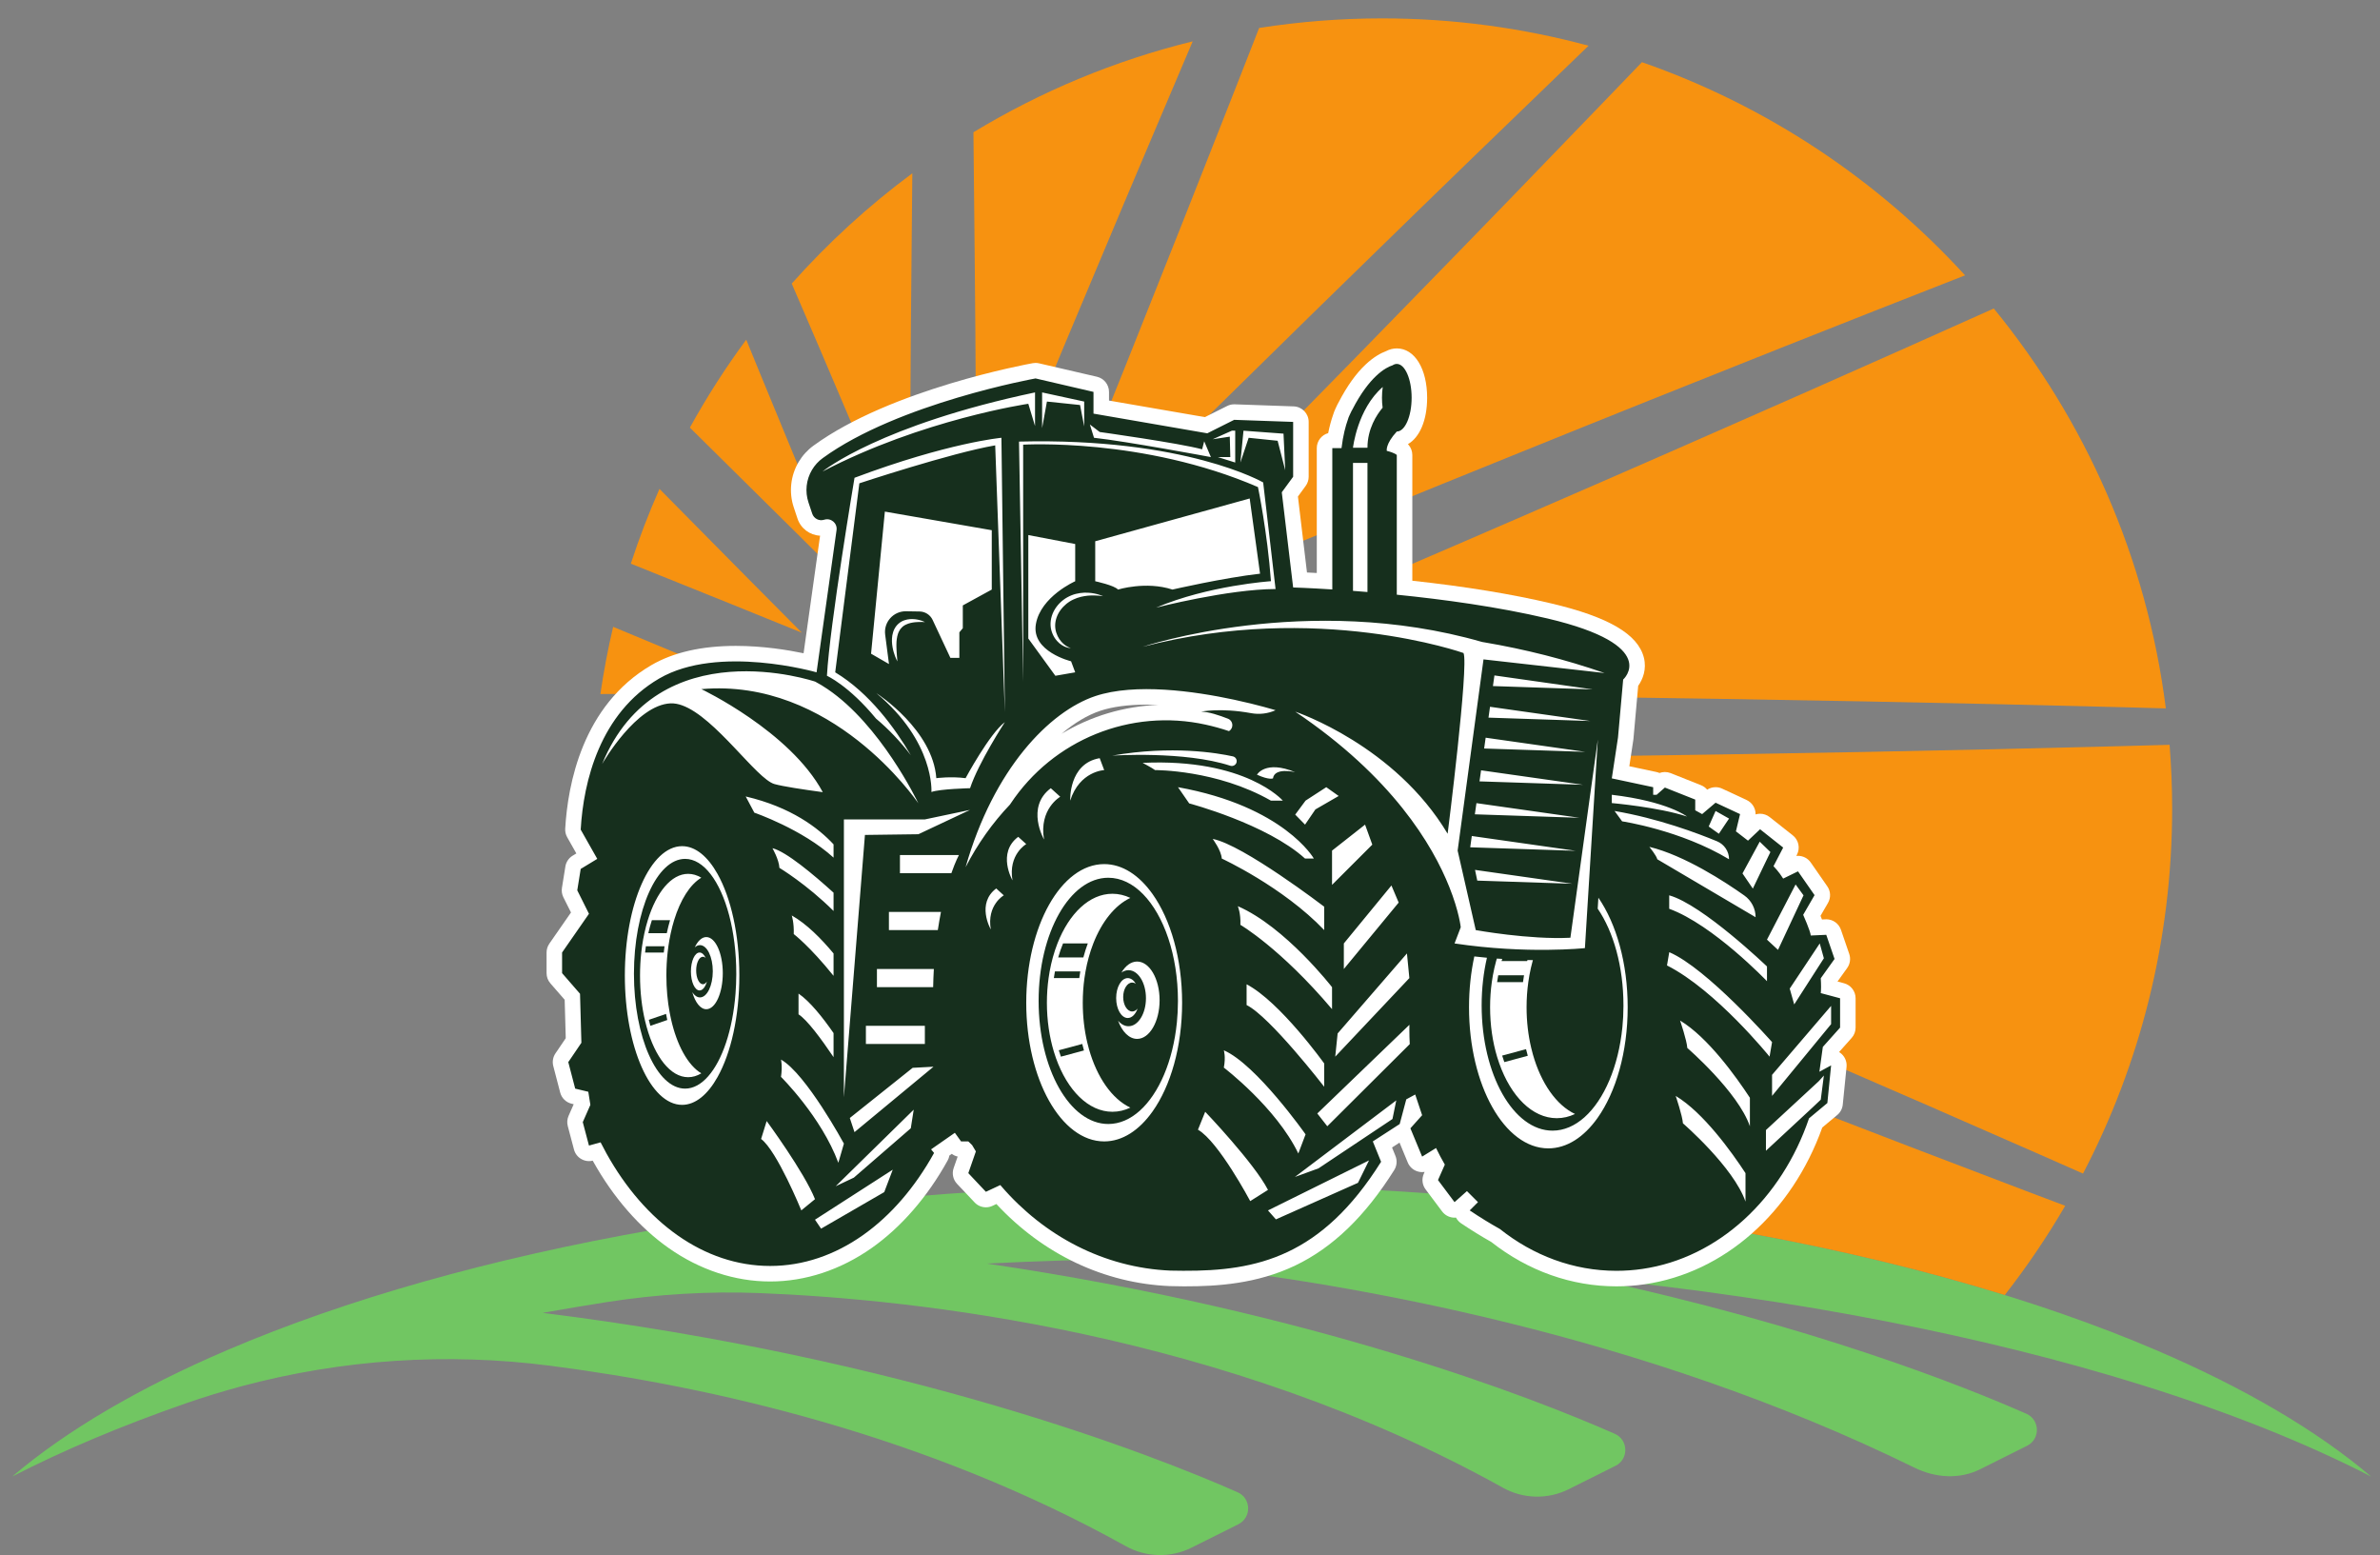 <svg width="124" height="81" viewBox="0 0 124 81" fill="none" xmlns="http://www.w3.org/2000/svg">
<rect x="0" y="0" width="124" height="81" fill="#808080" stroke="none"/>
<path d="M123.543 76.914C120.696 74.496 116.9 72.278 112.339 70.326C100.004 65.049 82.061 61.726 62.087 61.726C42.112 61.726 24.17 65.049 11.835 70.326C7.274 72.278 3.477 74.496 0.631 76.914C3.299 75.54 6.338 74.26 9.699 73.092C10.653 72.761 11.617 72.466 12.588 72.206C17.817 70.806 23.282 70.443 28.668 71.139C37.119 72.232 48.282 74.76 58.65 80.534C59.712 81.125 60.996 81.156 62.083 80.613L64.52 79.395C65.218 79.046 65.195 78.042 64.479 77.727C60.029 75.764 47.267 70.757 28.273 68.384C29.373 68.188 30.489 68 31.62 67.823C34.26 67.408 36.934 67.249 39.604 67.355C47.578 67.67 63.726 69.375 78.3 77.491C79.362 78.082 80.647 78.113 81.733 77.569L84.17 76.352C84.869 76.002 84.844 74.999 84.131 74.683C79.958 72.844 68.484 68.33 51.421 65.817C52.722 65.751 54.034 65.698 55.355 65.657C57.521 65.589 59.688 65.674 61.841 65.915C70.186 66.848 85.449 69.427 99.744 76.447C100.834 76.983 102.09 77.07 103.177 76.526L105.613 75.308C106.312 74.958 106.288 73.954 105.574 73.639C102.278 72.186 94.424 69.064 82.858 66.578C93.669 67.672 103.455 69.602 111.609 72.149C116.122 73.56 120.137 75.159 123.543 76.914Z" fill="#71C662"/>
<path d="M36.158 48.417C37.97 46.578 39.803 44.731 41.645 42.88C39.234 43.883 36.83 44.879 34.442 45.861C33.344 46.314 32.251 46.765 31.162 47.214C31.383 49.003 31.72 50.755 32.163 52.466C32.533 52.089 32.903 51.712 33.275 51.334C34.231 50.365 35.193 49.393 36.158 48.417Z" fill="#F79210"/>
<path d="M36.156 27.284C35.554 26.675 34.957 26.072 34.359 25.466C33.798 26.732 33.3 28.031 32.867 29.36C33.368 29.561 33.87 29.764 34.372 29.966C36.828 30.95 39.3 31.95 41.779 32.958C39.892 31.061 38.013 29.168 36.156 27.284Z" fill="#F79210"/>
<path d="M38.218 60.19C38.716 58.939 39.217 57.681 39.721 56.418C40.229 55.155 40.739 53.887 41.252 52.613C42.237 50.157 43.237 47.687 44.244 45.207C42.347 47.094 40.454 48.972 38.571 50.83C37.594 51.794 36.622 52.757 35.654 53.712C34.855 54.496 34.061 55.276 33.27 56.053C34.219 58.693 35.431 61.207 36.873 63.565C37.319 62.447 37.767 61.322 38.218 60.19Z" fill="#F79210"/>
<path d="M60.051 15.509C59.553 16.76 59.051 18.018 58.548 19.282C58.04 20.544 57.53 21.813 57.017 23.086C56.026 25.54 55.038 28.016 54.027 30.495C55.922 28.604 57.824 26.735 59.703 24.873C60.68 23.908 61.653 22.947 62.621 21.99C63.591 21.037 64.558 20.089 65.518 19.146C67.438 17.26 69.335 15.398 71.212 13.575C74.954 9.921 78.588 6.405 82.042 3.079C82.285 2.845 82.525 2.614 82.766 2.382C79.337 1.456 75.731 0.958 72.008 0.958C69.829 0.958 67.69 1.13 65.602 1.456C64.75 3.635 63.879 5.853 62.988 8.105C62.032 10.54 61.047 13.01 60.051 15.509Z" fill="#F79210"/>
<path d="M47.454 58.601C47.446 57.24 47.439 55.873 47.431 54.5C47.412 51.918 47.402 49.316 47.395 46.705C46.4 49.118 45.405 51.523 44.41 53.906C43.883 55.174 43.358 56.436 42.835 57.692C42.308 58.947 41.783 60.194 41.262 61.435C41.033 61.981 40.804 62.526 40.576 63.069C42.83 62.778 45.136 62.531 47.489 62.332C47.478 61.095 47.466 59.851 47.454 58.601Z" fill="#F79210"/>
<path d="M38.57 24.871C40.409 26.683 42.256 28.516 44.108 30.358C43.104 27.947 42.108 25.543 41.126 23.155C40.603 21.886 40.081 20.622 39.563 19.364C39.334 18.805 39.107 18.249 38.88 17.692C37.804 19.149 36.823 20.68 35.943 22.274C36.816 23.137 37.691 24.002 38.57 24.871Z" fill="#F79210"/>
<path d="M40.475 39.593C37.799 39.586 35.133 39.575 32.488 39.557C31.968 39.554 31.45 39.55 30.932 39.548C30.879 40.399 30.85 41.255 30.85 42.12C30.85 42.638 30.86 43.156 30.879 43.67C31.625 43.352 32.373 43.034 33.123 42.714C35.555 41.674 38.01 40.633 40.475 39.593Z" fill="#F79210"/>
<path d="M31.945 32.65C31.675 33.8 31.453 34.967 31.281 36.151C31.683 36.149 32.084 36.147 32.487 36.145C35.069 36.126 37.671 36.116 40.282 36.109C37.868 35.113 35.464 34.119 33.081 33.123C32.702 32.965 32.324 32.808 31.945 32.65Z" fill="#F79210"/>
<path d="M113.037 38.796C112.208 38.819 111.364 38.842 110.504 38.865C106.32 38.973 101.787 39.078 96.993 39.17C92.198 39.259 87.143 39.343 81.913 39.405C79.297 39.443 76.639 39.467 73.947 39.492C72.601 39.504 71.248 39.517 69.887 39.529C68.526 39.538 67.159 39.546 65.787 39.554C63.203 39.565 60.6 39.588 57.988 39.592C60.404 40.585 62.805 41.591 65.191 42.58C66.458 43.107 67.721 43.633 68.977 44.156C70.231 44.683 71.48 45.207 72.721 45.729C75.202 46.77 77.654 47.8 80.059 48.825C84.877 50.864 89.524 52.856 93.927 54.755C98.33 56.656 102.485 58.469 106.317 60.154C107.065 60.484 107.802 60.81 108.527 61.129C111.493 55.443 113.171 48.977 113.171 42.12C113.171 41.001 113.124 39.893 113.037 38.796Z" fill="#F79210"/>
<path d="M92.928 57.196C88.457 55.463 83.745 53.626 78.882 51.703C76.447 50.747 73.977 49.763 71.478 48.766C70.227 48.267 68.969 47.767 67.705 47.264C66.443 46.755 65.174 46.245 63.901 45.733C61.447 44.741 58.97 43.754 56.492 42.743C58.383 44.638 60.251 46.539 62.114 48.419C63.079 49.395 64.04 50.368 64.997 51.336C65.95 52.307 66.898 53.273 67.841 54.234C69.727 56.154 71.589 58.051 73.411 59.927C74.174 60.707 74.928 61.481 75.678 62.251C86.422 63.093 96.236 64.911 104.451 67.455C105.601 65.982 106.653 64.43 107.599 62.807C106.926 62.553 106.242 62.295 105.547 62.032C101.634 60.547 97.399 58.926 92.928 57.196Z" fill="#F79210"/>
<path d="M71.031 61.951C69.215 60.184 67.377 58.38 65.518 56.554C64.558 55.612 63.592 54.663 62.621 53.71C61.653 52.753 60.68 51.792 59.704 50.828C57.87 49.01 56.013 47.186 54.164 45.342C55.17 47.752 56.155 50.161 57.143 52.546C57.666 53.816 58.187 55.08 58.706 56.338C59.22 57.598 59.732 58.852 60.241 60.098C60.464 60.644 60.686 61.188 60.908 61.73C61.3 61.728 61.692 61.726 62.085 61.726C65.118 61.726 68.105 61.803 71.031 61.951Z" fill="#F79210"/>
<path d="M93.781 20.564C89.395 22.502 84.764 24.533 79.965 26.613C77.567 27.658 75.124 28.708 72.652 29.771C71.415 30.303 70.172 30.838 68.923 31.377C67.671 31.91 66.413 32.446 65.149 32.984C62.714 34.017 60.264 35.071 57.797 36.109C60.473 36.111 63.139 36.135 65.786 36.147C67.159 36.155 68.526 36.164 69.886 36.172C71.247 36.185 72.601 36.197 73.947 36.209C76.638 36.234 79.297 36.257 81.912 36.295C87.142 36.357 92.198 36.441 96.992 36.532C101.786 36.624 106.32 36.727 110.504 36.835C111.296 36.857 112.075 36.878 112.842 36.899C111.849 29.053 108.646 21.896 103.878 16.069C100.699 17.495 97.321 19 93.781 20.564Z" fill="#F79210"/>
<path d="M42.666 18.063C43.199 19.315 43.735 20.573 44.273 21.836C45.313 24.268 46.353 26.724 47.394 29.189C47.397 26.513 47.421 23.847 47.433 21.202C47.441 19.828 47.449 18.461 47.458 17.101C47.47 15.739 47.483 14.386 47.495 13.04C47.508 11.693 47.52 10.355 47.533 9.026C45.245 10.721 43.14 12.649 41.25 14.772C41.719 15.864 42.191 16.96 42.666 18.063Z" fill="#F79210"/>
<path d="M57.214 61.366C56.682 60.13 56.147 58.886 55.609 57.637C55.076 56.385 54.539 55.127 54.001 53.864C52.967 51.428 51.914 48.979 50.877 46.512C50.87 49.187 50.86 51.855 50.841 54.5C50.833 55.873 50.825 57.24 50.818 58.601C50.807 59.768 50.796 60.931 50.785 62.087C52.955 61.947 55.16 61.847 57.395 61.788C57.335 61.647 57.274 61.508 57.214 61.366Z" fill="#F79210"/>
<path d="M73.41 15.774C71.588 17.65 69.725 19.547 67.84 21.467C66.897 22.427 65.949 23.394 64.996 24.364C64.039 25.332 63.078 26.305 62.113 27.282C60.295 29.116 58.471 30.972 56.627 32.822C59.037 31.815 61.446 30.83 63.832 29.843C65.101 29.32 66.365 28.798 67.624 28.279C68.883 27.765 70.136 27.254 71.382 26.744C73.874 25.727 76.335 24.721 78.761 23.745C83.608 21.78 88.304 19.903 92.76 18.132C96.113 16.802 99.332 15.534 102.382 14.342C97.825 9.36 92.057 5.505 85.546 3.239C85.004 3.803 84.459 4.37 83.907 4.943C80.581 8.397 77.065 12.031 73.41 15.774Z" fill="#F79210"/>
<path d="M50.779 13.04C50.791 14.386 50.804 15.739 50.816 17.101C50.825 18.461 50.833 19.828 50.841 21.202C50.853 23.784 50.876 26.387 50.879 28.999C51.872 26.582 52.878 24.182 53.867 21.796C54.395 20.529 54.92 19.267 55.443 18.01C55.97 16.756 56.495 15.507 57.016 14.266C58.058 11.785 59.087 9.333 60.112 6.928C60.794 5.316 61.471 3.725 62.141 2.153C58.06 3.158 54.217 4.769 50.717 6.889C50.742 8.917 50.76 10.968 50.779 13.04Z" fill="#F79210"/>
<path d="M55.308 38.221C55.974 37.657 56.659 37.247 57.319 37.026C57.958 36.812 58.772 36.703 59.74 36.703C59.945 36.703 60.152 36.709 60.36 36.718C58.549 36.783 56.816 37.31 55.308 38.221ZM28.477 49.615V50.69C28.477 50.889 28.55 51.08 28.681 51.227L29.42 52.076L29.476 54.078L28.94 54.868C28.809 55.061 28.767 55.301 28.826 55.527L29.186 56.907C29.261 57.197 29.489 57.421 29.78 57.49L29.89 57.517L29.623 58.123C29.549 58.291 29.535 58.478 29.582 58.655L29.905 59.877C29.96 60.086 30.097 60.265 30.285 60.372C30.408 60.443 30.547 60.48 30.686 60.48C30.752 60.48 30.817 60.472 30.881 60.456C30.886 60.464 30.89 60.473 30.895 60.481C31.947 62.37 33.313 63.937 34.846 65.013C36.465 66.149 38.291 66.75 40.125 66.75C41.965 66.75 43.795 66.145 45.418 65.004C46.954 63.922 48.322 62.346 49.373 60.447C49.418 60.366 49.448 60.278 49.463 60.19L49.589 60.102C49.679 60.17 49.783 60.219 49.895 60.243L49.686 60.842C49.587 61.127 49.655 61.443 49.862 61.663L50.779 62.633C50.935 62.799 51.149 62.886 51.367 62.886C51.482 62.886 51.599 62.862 51.708 62.81L51.913 62.715C54.339 65.33 57.526 66.843 60.942 66.99C60.947 66.99 60.951 66.99 60.956 66.99C61.176 66.997 61.405 67.001 61.638 67.002C61.638 67.002 61.742 67.002 61.786 67.002C63.388 67.002 65.483 66.878 67.49 65.915C69.444 64.977 71.128 63.352 72.641 60.945C72.779 60.724 72.803 60.45 72.704 60.209L72.641 60.053L72.526 59.77L72.917 59.517L73.347 60.556C73.438 60.774 73.621 60.942 73.846 61.014C73.928 61.041 74.01 61.053 74.094 61.053C74.138 61.053 74.182 61.05 74.224 61.043L74.182 61.138C74.063 61.406 74.098 61.718 74.274 61.952L75.136 63.102C75.272 63.283 75.477 63.399 75.702 63.422C75.729 63.424 75.756 63.425 75.783 63.425C75.807 63.425 75.833 63.424 75.857 63.422C75.919 63.54 76.01 63.642 76.122 63.719C76.644 64.069 77.173 64.396 77.694 64.69C79.621 66.203 81.876 67.003 84.219 67.003C84.71 67.003 85.204 66.968 85.686 66.896C89.824 66.295 93.353 63.173 94.942 58.73L95.725 58.075C95.887 57.94 95.99 57.746 96.01 57.535L96.207 55.574C96.237 55.275 96.099 54.985 95.849 54.819C95.839 54.813 95.828 54.806 95.817 54.799L96.472 54.064C96.605 53.917 96.678 53.725 96.678 53.526V51.998C96.678 51.633 96.432 51.312 96.079 51.217L95.736 51.125L96.24 50.421C96.392 50.208 96.431 49.935 96.347 49.688L95.915 48.431C95.803 48.103 95.495 47.884 95.151 47.884C95.139 47.884 95.127 47.884 95.115 47.886L94.926 47.894C94.903 47.835 94.878 47.772 94.85 47.704L95.24 47.032C95.396 46.761 95.383 46.423 95.203 46.166L94.341 44.925C94.186 44.702 93.935 44.579 93.678 44.579C93.648 44.579 93.619 44.58 93.59 44.584L93.622 44.52C93.802 44.175 93.711 43.753 93.407 43.513L92.203 42.561C92.055 42.444 91.878 42.386 91.701 42.386C91.622 42.386 91.544 42.398 91.468 42.421C91.475 42.106 91.295 41.808 91 41.671L89.724 41.078C89.616 41.027 89.499 41.003 89.383 41.003C89.229 41.003 89.078 41.047 88.945 41.132C88.86 41.031 88.751 40.949 88.622 40.899L87.041 40.27C86.945 40.232 86.842 40.213 86.742 40.213C86.646 40.213 86.55 40.231 86.46 40.264C86.409 40.241 86.355 40.224 86.3 40.212L84.889 39.912L85.098 38.537C85.101 38.521 85.103 38.504 85.104 38.488L85.351 35.723C85.591 35.385 85.801 34.86 85.647 34.253C85.337 33.033 83.804 32.135 80.82 31.431C78.759 30.943 76.327 30.547 73.583 30.249V23.7C73.583 23.51 73.516 23.326 73.395 23.181C73.381 23.165 73.368 23.15 73.353 23.134C73.963 22.79 74.355 21.891 74.355 20.718C74.355 19.204 73.704 18.148 72.774 18.148C72.582 18.148 72.393 18.196 72.218 18.289C71.952 18.388 71.574 18.587 71.151 18.986C70.648 19.457 70.176 20.119 69.746 20.951C69.713 21.007 69.655 21.113 69.588 21.267C69.585 21.273 69.583 21.28 69.579 21.287C69.531 21.387 69.49 21.494 69.457 21.603C69.354 21.896 69.268 22.216 69.199 22.561C68.857 22.655 68.606 22.969 68.606 23.341V29.846C68.415 29.836 68.245 29.827 68.095 29.82L67.623 25.863L68.026 25.311C68.128 25.173 68.183 25.005 68.183 24.834V21.976C68.183 21.541 67.839 21.183 67.403 21.168L64.331 21.06C64.322 21.06 64.311 21.06 64.302 21.06C64.177 21.06 64.053 21.089 63.941 21.145L62.776 21.727L57.78 20.865V20.413C57.78 20.037 57.521 19.71 57.155 19.625L54.136 18.925C54.076 18.911 54.015 18.904 53.953 18.904C53.906 18.904 53.858 18.908 53.81 18.917C53.511 18.971 46.431 20.268 42.389 23.209C42.073 23.438 41.811 23.726 41.61 24.063C41.186 24.778 41.093 25.641 41.356 26.428L41.55 27.012C41.722 27.527 42.191 27.878 42.727 27.903L41.867 34.027C41.044 33.855 39.744 33.643 38.335 33.643C36.558 33.643 35.078 33.981 33.938 34.645C30.336 36.745 29.579 40.885 29.448 43.167C29.439 43.321 29.475 43.476 29.552 43.611L30.028 44.454L29.836 44.57C29.633 44.693 29.495 44.898 29.457 45.132L29.278 46.246C29.251 46.414 29.277 46.585 29.352 46.737L29.749 47.529L28.646 49.117L28.619 49.157C28.526 49.292 28.477 49.451 28.477 49.615Z" fill="white"/>
<path d="M78.264 54.984L79.508 54.648C79.536 54.764 79.566 54.881 79.599 54.993L78.376 55.323C78.336 55.212 78.298 55.099 78.264 54.984Z" fill="#162F1D"/>
<path d="M78 51.159C78.017 51.038 78.036 50.919 78.058 50.801H79.403C79.382 50.919 79.365 51.038 79.349 51.159H78Z" fill="#162F1D"/>
<path d="M56.444 49.87H55.133C55.205 49.617 55.289 49.374 55.385 49.142H56.675C56.588 49.377 56.51 49.619 56.444 49.87Z" fill="#162F1D"/>
<path d="M34.766 53.13L33.884 53.432C33.855 53.33 33.828 53.226 33.803 53.12L34.701 52.813C34.721 52.92 34.742 53.026 34.766 53.13Z" fill="#162F1D"/>
<path d="M56.475 54.716L55.274 55.039C55.235 54.93 55.198 54.819 55.164 54.706L56.386 54.377C56.414 54.491 56.443 54.605 56.475 54.716Z" fill="#162F1D"/>
<path d="M56.231 50.947H54.906C54.923 50.83 54.942 50.713 54.963 50.598H56.285C56.264 50.713 56.247 50.83 56.231 50.947Z" fill="#162F1D"/>
<path d="M34.74 48.609H33.777C33.831 48.374 33.892 48.147 33.963 47.931H34.91C34.846 48.149 34.789 48.377 34.74 48.609Z" fill="#162F1D"/>
<path d="M33.611 53.186C33.441 52.473 33.346 51.666 33.346 50.813C33.346 50.4 33.368 50 33.41 49.615C33.422 49.504 33.436 49.396 33.451 49.288C33.484 49.054 33.525 48.827 33.573 48.61C33.624 48.373 33.683 48.146 33.75 47.93C34.197 46.477 34.972 45.517 35.853 45.517C36.091 45.517 36.321 45.586 36.539 45.718C35.949 46.072 35.448 46.87 35.122 47.93C35.056 48.146 34.996 48.373 34.946 48.61C34.898 48.827 34.857 49.054 34.824 49.288C34.809 49.396 34.795 49.504 34.783 49.615C34.741 50 34.719 50.4 34.719 50.813C34.719 51.496 34.779 52.149 34.891 52.748C34.911 52.855 34.933 52.96 34.956 53.064C35.261 54.437 35.838 55.487 36.539 55.908C36.321 56.039 36.091 56.109 35.853 56.109C34.933 56.109 34.127 55.06 33.692 53.497C33.663 53.395 33.636 53.291 33.611 53.186ZM36.271 50.55C36.271 50.946 36.428 51.267 36.622 51.267C36.701 51.267 36.774 51.214 36.832 51.124C36.752 51.404 36.611 51.59 36.449 51.59C36.199 51.59 35.997 51.148 35.997 50.602C35.997 50.056 36.199 49.615 36.449 49.615C36.571 49.615 36.683 49.722 36.765 49.896C36.721 49.857 36.673 49.835 36.622 49.835C36.428 49.835 36.271 50.155 36.271 50.55ZM36.069 51.682C36.18 51.852 36.319 51.953 36.469 51.953C36.837 51.953 37.137 51.343 37.137 50.591C37.137 49.839 36.837 49.23 36.469 49.23C36.372 49.23 36.28 49.271 36.198 49.346C36.353 49.014 36.565 48.81 36.799 48.81C37.273 48.81 37.658 49.651 37.658 50.69C37.658 51.728 37.273 52.568 36.799 52.568C36.491 52.568 36.221 52.214 36.069 51.682ZM33.029 50.721C33.029 54.025 34.223 56.704 35.695 56.704C36.127 56.704 36.535 56.473 36.896 56.063C37.633 55.229 38.172 53.648 38.32 51.765C38.346 51.442 38.359 51.109 38.361 50.769V50.721C38.361 48.503 37.823 46.567 37.024 45.534C36.633 45.027 36.179 44.737 35.695 44.737C34.223 44.737 33.029 47.416 33.029 50.721Z" fill="#162F1D"/>
<path d="M34.583 49.615H33.609C33.622 49.504 33.636 49.395 33.651 49.288H34.622C34.607 49.395 34.594 49.504 34.583 49.615Z" fill="#162F1D"/>
<path d="M31.37 39.797C34.282 32.722 42.473 35.505 42.473 35.505C42.691 35.62 42.903 35.749 43.111 35.89C45.876 37.76 47.776 41.694 47.847 41.844C47.717 41.654 43.347 35.298 36.541 35.895C36.541 35.895 41.156 38.084 42.867 41.262C41.8 41.117 40.794 40.963 40.353 40.841C39.419 40.583 37.276 37.36 35.535 36.739C35.332 36.666 35.133 36.63 34.943 36.636C33.156 36.708 31.424 39.703 31.37 39.797ZM32.555 50.813C32.555 47.092 33.89 44.075 35.538 44.075C36.236 44.075 36.879 44.618 37.387 45.527C38.078 46.762 38.52 48.671 38.52 50.813C38.52 52.955 38.078 54.864 37.387 56.098C36.879 57.007 36.236 57.55 35.538 57.55C33.89 57.55 32.555 54.534 32.555 50.813ZM38.852 41.486C41.218 42.04 42.636 43.126 43.429 43.981V44.672C41.806 43.191 39.301 42.33 39.301 42.33L38.852 41.486ZM39.654 59.326L39.944 58.393C39.944 58.393 41.908 61.062 42.462 62.462L41.749 63.046C41.749 63.046 40.484 59.946 39.654 59.326ZM42.462 63.531L46.513 60.926L46.07 62.094L42.779 63.998L42.462 63.531ZM47.453 58.77L44.487 61.34L43.54 61.788L47.605 57.8L47.453 58.77ZM44.52 58.971L44.276 58.234L47.55 55.621L48.636 55.563L44.52 58.971ZM48.186 53.432V54.377H45.114V53.432H48.186ZM48.654 50.474C48.637 50.778 48.624 51.093 48.618 51.42H45.689V50.474H48.654ZM48.861 48.446H46.313V47.501H49.025C48.967 47.794 48.912 48.11 48.861 48.446ZM49.567 45.482H46.888V44.536H49.961C49.961 44.536 49.789 44.851 49.567 45.482ZM43.968 59.569L43.678 60.566C42.791 58.169 40.691 56.092 40.691 56.092C40.774 55.526 40.691 55.191 40.691 55.191C41.998 55.932 43.968 59.569 43.968 59.569ZM43.429 53.811V55.065C42.786 54.111 42.052 53.119 41.604 52.834V51.754C42.194 52.154 42.863 52.995 43.429 53.811ZM40.608 45.205C40.587 44.773 40.245 44.181 40.245 44.181C40.959 44.356 42.38 45.547 43.429 46.498V47.451C42.022 46.051 40.608 45.205 40.608 45.205ZM43.429 49.664V50.829C42.189 49.286 41.355 48.654 41.355 48.654C41.376 48.061 41.251 47.684 41.251 47.684C42.024 48.121 42.791 48.896 43.429 49.664ZM47.849 43.453L45.064 43.49L43.968 57.154V42.682H48.186L50.541 42.186L47.849 43.453ZM50.283 45.262C50.287 45.247 50.291 45.232 50.295 45.218C50.291 45.233 50.288 45.248 50.283 45.262H50.283ZM50.308 45.171C51.767 40.045 54.68 37.058 57.062 36.259C59.143 35.563 62.229 36.003 64.289 36.444C65.573 36.719 66.458 36.994 66.458 36.994C66.059 37.173 65.613 37.226 65.182 37.147C63.596 36.856 62.577 37.069 62.577 37.069C62.958 37.069 63.532 37.26 63.974 37.434C64.126 37.494 64.206 37.633 64.206 37.775C64.206 37.892 64.149 38.01 64.033 38.083C63.619 37.944 63.213 37.833 62.819 37.746C58.911 36.884 54.864 38.529 52.65 41.863C52.641 41.878 52.631 41.892 52.621 41.907C51.712 42.86 50.931 43.96 50.308 45.171ZM51.904 46.278L52.298 46.636C52.298 46.636 51.404 47.144 51.621 48.412C51.594 48.365 50.866 47.058 51.904 46.278ZM53.05 43.589L53.468 43.967C53.468 43.967 52.52 44.508 52.751 45.855C52.751 45.855 51.928 44.432 53.05 43.589ZM54.394 43.726C54.394 43.726 53.426 42.048 54.747 41.056L55.239 41.501C55.239 41.501 54.122 42.138 54.394 43.726ZM55.759 41.703C55.759 41.703 55.666 39.769 57.295 39.492L57.529 40.113C57.529 40.113 56.244 40.167 55.759 41.703ZM53.468 52.231C53.468 48.243 55.286 45.009 57.529 45.009C58.48 45.009 59.355 45.592 60.047 46.567C60.987 47.89 61.589 49.935 61.589 52.231C61.589 54.529 60.987 56.575 60.047 57.897C59.355 58.872 58.48 59.454 57.529 59.454C55.286 59.454 53.468 56.221 53.468 52.231ZM61.374 41.003C66.907 42 68.453 44.721 68.453 44.721H67.994C66 42.916 61.958 41.847 61.958 41.847L61.374 41.003ZM62.415 58.843L62.792 57.91C62.792 57.91 65.344 60.58 66.063 61.979L65.138 62.563C65.138 62.563 63.494 59.463 62.415 58.843ZM66.063 63.048L71.327 60.443L70.752 61.611L66.476 63.515L66.063 63.048ZM68.695 60.857L67.465 61.305L72.747 57.317L72.549 58.287L68.695 60.857ZM69.153 58.664L68.632 57.999L73.432 53.379C73.43 53.46 73.429 53.542 73.429 53.625C73.429 53.88 73.436 54.134 73.449 54.386L69.153 58.664ZM68.533 42.162L67.994 42.953L67.482 42.431L68.021 41.703L69.1 41.003L69.746 41.461L68.533 42.162ZM63.656 44.721C63.628 44.29 63.183 43.698 63.183 43.698C64.761 43.995 68.992 47.228 68.992 47.228V48.446C66.836 46.187 63.656 44.721 63.656 44.721ZM68.992 56.607C68.992 56.607 66.162 52.947 64.949 52.351V51.27C66.7 52.188 68.992 55.394 68.992 55.394V56.607ZM69.4 52.565C66.713 49.388 64.625 48.172 64.625 48.172C64.653 47.578 64.491 47.201 64.491 47.201C66.971 48.28 69.4 51.42 69.4 51.42V52.565ZM69.4 46.092V44.307L71.121 42.953L71.498 43.995L69.4 46.092ZM70.015 50.474V49.142L72.495 46.123L72.872 47.013L70.015 50.474ZM73.303 49.663L73.429 50.947L69.567 55.039L69.692 53.831L73.303 49.663ZM63.763 54.708C65.461 55.449 68.021 59.086 68.021 59.086L67.644 60.083C66.491 57.686 63.763 55.609 63.763 55.609C63.871 55.044 63.763 54.708 63.763 54.708ZM65.489 40.352C65.489 40.352 65.92 39.574 67.482 40.221C67.482 40.221 66.404 39.952 66.323 40.544C66.323 40.544 66.135 40.645 65.489 40.352ZM64.417 39.735C64.368 39.861 64.228 39.927 64.1 39.886C61.709 39.105 57.947 39.359 57.947 39.359C61.056 38.815 63.441 39.223 64.234 39.398C64.385 39.431 64.471 39.59 64.417 39.735ZM66.836 41.703H66.215C63.386 40.087 60.179 40.113 60.179 40.113C60.044 40.006 59.532 39.736 59.532 39.736C64.912 39.487 66.836 41.703 66.836 41.703ZM77.783 35.736L77.861 35.182L82.981 35.909L77.783 35.736ZM77.552 37.38L77.631 36.815L82.854 37.556L77.552 37.38ZM77.325 38.988L77.404 38.425L82.591 39.162L77.325 38.988ZM77.084 40.7L77.165 40.124L82.481 40.878L77.084 40.7ZM76.841 42.416L76.924 41.834L82.292 42.597L76.841 42.416ZM81.928 46.033L76.967 45.869C76.931 45.674 76.891 45.485 76.85 45.311L81.928 46.033ZM76.6 44.134L76.682 43.546L82.093 44.316L76.6 44.134ZM67.483 37.069C67.563 37.095 72.678 38.829 75.423 43.428C75.423 43.428 76.537 34.624 76.25 34.014C76.25 34.014 68.65 31.319 59.532 33.691C59.532 33.691 68.093 30.815 77.22 33.439L77.322 33.456C78.387 33.636 79.446 33.86 80.493 34.125C81.54 34.392 82.577 34.703 83.598 35.056L77.292 34.346L75.944 44.307L76.163 45.264L76.888 48.446C76.888 48.446 79.663 48.953 81.819 48.845L82.884 41.15L83.248 38.523L83.086 41.124L82.575 49.385C82.575 49.385 79.555 49.708 75.783 49.142L76.106 48.299C76.106 48.299 76.026 47.493 75.511 46.202C74.643 44.022 72.534 40.463 67.483 37.069ZM79.536 52.466C79.536 53.211 79.621 53.923 79.776 54.577C79.804 54.693 79.832 54.809 79.865 54.922C80.288 56.42 81.087 57.566 82.06 58.025C81.757 58.169 81.439 58.244 81.109 58.244C79.832 58.244 78.717 57.099 78.114 55.394C78.075 55.283 78.037 55.17 78.002 55.054C77.766 54.276 77.635 53.396 77.635 52.466C77.635 52.015 77.665 51.578 77.724 51.159C77.74 51.038 77.76 50.918 77.781 50.801C77.826 50.546 77.884 50.3 77.949 50.061C77.962 50.017 77.975 49.973 77.987 49.93C78.08 49.935 78.174 49.941 78.267 49.947C78.255 49.985 78.243 50.023 78.232 50.061H79.566C79.572 50.042 79.577 50.024 79.582 50.005C79.676 50.008 79.77 50.009 79.865 50.011C79.861 50.027 79.856 50.043 79.851 50.061C79.785 50.3 79.729 50.546 79.683 50.801C79.662 50.918 79.643 51.038 79.626 51.159C79.567 51.578 79.536 52.015 79.536 52.466ZM76.537 52.466C76.537 51.532 76.635 50.641 76.813 49.819C77.032 49.844 77.251 49.866 77.471 49.887C77.294 50.651 77.195 51.487 77.195 52.365C77.195 55.97 78.85 58.893 80.889 58.893C81.488 58.893 82.054 58.641 82.554 58.195C83.575 57.283 84.323 55.559 84.528 53.504V53.503C84.564 53.151 84.582 52.789 84.583 52.419C84.583 52.4 84.583 52.383 84.583 52.365C84.583 50.339 84.061 48.528 83.242 47.331L83.277 46.761C84.208 48.11 84.804 50.164 84.804 52.466C84.804 54.803 84.19 56.885 83.233 58.233C82.53 59.224 81.639 59.816 80.669 59.816C78.387 59.816 76.537 56.526 76.537 52.466ZM84.514 42.782L84.12 42.242C86.391 42.628 88.461 43.407 89.458 43.821C89.838 43.979 90.085 44.348 90.085 44.758C87.551 43.231 84.514 42.782 84.514 42.782ZM85.934 44.111C87.774 44.558 89.882 45.937 90.883 46.646C91.249 46.906 91.468 47.327 91.468 47.776L86.347 44.758C86.311 44.579 85.934 44.111 85.934 44.111ZM86.852 50.288L86.97 49.597C88.93 50.429 92.326 54.282 92.326 54.282L92.196 55.039C92.196 55.039 89.402 51.576 86.852 50.288ZM87.91 54.586C87.884 54.188 87.544 53.189 87.533 53.158C88.978 54.025 90.448 56.078 91.171 57.18V58.664C90.551 56.868 87.91 54.586 87.91 54.586ZM87.305 57.084C88.749 57.95 90.219 60.004 90.942 61.106V62.589C90.323 60.793 87.682 58.511 87.682 58.511C87.655 58.114 87.315 57.115 87.305 57.084ZM92.007 58.862L94.759 56.318L95.025 56.022L94.863 57.281L94.431 57.69L92.007 59.94V58.862ZM92.326 57.083V55.987L94.988 52.877L95.402 52.395V53.345L95.005 53.827L92.326 57.083ZM94.665 50.474L93.48 52.319L93.246 51.495L94.462 49.666L94.81 49.142L95.025 49.915L94.665 50.474ZM92.061 50.341V51.109C92.061 51.109 89.258 48.172 86.967 47.336V46.636C88.705 47.121 92.061 50.341 92.061 50.341ZM93.6 47.415L92.636 49.477L92.061 48.944L93.225 46.701L93.552 46.07L93.965 46.636L93.6 47.415ZM92.24 44.381L91.987 44.904L91.324 46.285L90.785 45.495L91.441 44.288L91.683 43.842L92.24 44.381ZM90.085 42.638L89.888 42.93L89.555 43.428L89.025 43.051L89.264 42.511L89.383 42.242L90.085 42.638ZM87.892 42.53C86.419 42.045 83.976 41.83 83.976 41.83V41.399C86.886 41.74 87.892 42.53 87.892 42.53ZM71.246 24.113V30.837C70.985 30.815 70.734 30.796 70.492 30.777V24.113H71.246ZM72.042 20.157C72.016 20.332 72.002 20.522 72.002 20.717C72.002 20.898 72.013 21.071 72.036 21.236C71.727 21.603 71.246 22.334 71.246 23.322H70.492C70.492 23.322 70.716 21.305 72.042 20.157ZM66.566 22.959L65.056 22.803L64.625 24.092L64.787 22.434L66.872 22.588L66.961 24.492L66.566 22.959ZM64.356 24.092L63.453 23.809H64.1L64.073 22.744L63.183 22.879L64.181 22.434H64.356V24.092ZM63.089 23.809C63.089 23.809 58.67 22.982 56.999 22.803L56.783 22.111L57.295 22.502C57.295 22.502 61.446 23.081 62.632 23.404L62.74 22.986L63.089 23.809ZM56.487 22.21L56.271 21.096L54.546 20.916L54.295 22.299V20.44L56.487 20.916V22.21ZM56.019 35.02L54.985 35.2L53.576 33.26V27.87L56.019 28.337V30.276C56.019 30.276 54.223 31.067 53.971 32.505C53.72 33.941 55.804 34.445 55.804 34.445L56.019 35.02ZM57.062 30.276V28.193L65.11 25.965L65.65 29.882C63.746 30.097 61.086 30.709 61.086 30.709C59.703 30.258 58.248 30.709 58.248 30.709C58.068 30.492 57.062 30.276 57.062 30.276ZM57.473 31.055C57.473 31.055 57.453 31.051 57.415 31.047C57.378 31.041 57.322 31.036 57.253 31.028C57.183 31.022 57.099 31.018 57.002 31.015C56.906 31.013 56.798 31.018 56.681 31.027C56.565 31.038 56.44 31.058 56.312 31.089C56.184 31.119 56.053 31.166 55.926 31.226C55.895 31.241 55.859 31.257 55.832 31.272C55.801 31.291 55.762 31.31 55.735 31.328C55.707 31.348 55.677 31.365 55.648 31.388C55.618 31.409 55.589 31.43 55.561 31.453C55.448 31.547 55.343 31.654 55.257 31.773C55.168 31.893 55.1 32.024 55.051 32.159C55.004 32.296 54.977 32.433 54.975 32.575C54.974 32.706 54.995 32.84 55.035 32.961C55.075 33.083 55.129 33.193 55.191 33.287C55.255 33.382 55.324 33.462 55.394 33.524C55.463 33.589 55.532 33.635 55.592 33.67C55.652 33.701 55.701 33.728 55.736 33.739C55.771 33.754 55.79 33.761 55.79 33.761C55.79 33.761 55.77 33.759 55.733 33.754C55.694 33.752 55.639 33.74 55.57 33.718C55.502 33.695 55.417 33.663 55.332 33.607C55.288 33.581 55.245 33.546 55.199 33.511C55.156 33.472 55.111 33.431 55.069 33.383C54.984 33.286 54.905 33.17 54.847 33.033C54.787 32.898 54.744 32.743 54.736 32.575C54.727 32.413 54.751 32.239 54.803 32.075C54.856 31.911 54.937 31.755 55.039 31.616C55.142 31.475 55.264 31.351 55.4 31.249C55.467 31.196 55.537 31.151 55.613 31.109C55.651 31.086 55.684 31.073 55.719 31.055C55.759 31.034 55.794 31.022 55.832 31.006C55.98 30.946 56.132 30.912 56.274 30.891C56.418 30.871 56.554 30.867 56.678 30.873C56.803 30.878 56.915 30.894 57.013 30.913C57.112 30.931 57.196 30.956 57.263 30.976C57.332 30.998 57.384 31.018 57.419 31.032C57.454 31.047 57.473 31.055 57.473 31.055ZM65.812 25.129L66.458 30.681C63.975 30.688 60.233 31.651 60.233 31.651C62.955 30.492 66.218 30.273 66.218 30.273C66.031 27.72 65.541 25.371 65.541 25.371C59.559 22.785 53.307 23.162 53.307 23.162V35.505L53.091 23.001C61.769 22.785 65.812 25.129 65.812 25.129ZM53.926 22.191L53.576 21.032C53.576 21.032 48.053 21.842 42.852 24.562C42.942 24.488 45.887 22.138 53.926 20.44V22.191ZM46.704 33.688C46.703 33.775 46.711 33.856 46.714 33.933C46.717 34.011 46.725 34.081 46.729 34.144C46.733 34.207 46.739 34.262 46.743 34.308C46.751 34.399 46.754 34.452 46.754 34.452C46.754 34.452 46.729 34.406 46.691 34.321C46.673 34.278 46.648 34.228 46.628 34.166C46.607 34.105 46.581 34.037 46.56 33.96C46.541 33.883 46.515 33.799 46.502 33.707C46.495 33.661 46.486 33.615 46.482 33.566C46.477 33.516 46.474 33.467 46.471 33.415C46.47 33.363 46.472 33.31 46.473 33.257C46.476 33.203 46.484 33.148 46.491 33.093C46.504 33.039 46.514 32.983 46.532 32.929C46.552 32.873 46.569 32.817 46.598 32.765C46.623 32.711 46.659 32.662 46.693 32.614C46.731 32.568 46.77 32.522 46.816 32.484C46.905 32.405 47.008 32.347 47.111 32.312C47.214 32.276 47.316 32.255 47.412 32.249C47.508 32.243 47.597 32.246 47.678 32.255C47.76 32.264 47.833 32.279 47.896 32.296C47.959 32.31 48.013 32.331 48.057 32.346C48.144 32.378 48.191 32.404 48.191 32.404C48.191 32.404 48.178 32.403 48.153 32.402C48.129 32.4 48.092 32.4 48.047 32.397C47.956 32.396 47.827 32.395 47.677 32.41C47.602 32.417 47.523 32.431 47.442 32.449C47.361 32.468 47.279 32.496 47.203 32.533C47.184 32.542 47.164 32.551 47.145 32.562C47.127 32.573 47.109 32.585 47.09 32.595C47.056 32.622 47.021 32.646 46.991 32.678C46.93 32.737 46.876 32.807 46.839 32.887C46.816 32.925 46.802 32.97 46.786 33.011C46.771 33.055 46.761 33.1 46.748 33.145C46.74 33.19 46.731 33.236 46.724 33.282C46.719 33.328 46.714 33.373 46.709 33.419C46.708 33.465 46.707 33.51 46.704 33.555C46.701 33.6 46.705 33.645 46.704 33.688ZM46.118 33.057L46.317 34.589L45.383 34.05L46.102 26.648L51.672 27.618V30.709L50.163 31.535V32.721L49.983 32.937V34.266H49.516L48.59 32.289C48.467 32.026 48.203 31.856 47.911 31.851L47.203 31.84C46.547 31.831 46.034 32.405 46.118 33.057ZM45.66 36.108C45.749 36.164 48.597 38.02 48.783 40.533C48.783 40.533 49.543 40.433 50.308 40.533C50.308 40.533 51.559 38.208 52.354 37.615C52.354 37.615 50.983 39.717 50.541 41.056C50.541 41.056 48.972 41.092 48.528 41.253C48.528 41.253 48.705 38.64 45.66 36.108ZM44.521 24.887C49.408 23.054 52.175 22.803 52.175 22.803L52.354 37.104L51.851 23.198C49.551 23.593 44.773 25.175 44.773 25.175L43.515 35.02C45.307 36.099 46.638 37.941 47.454 39.335C46.902 38.616 46.295 37.978 45.646 37.434H45.645C44.212 35.698 43.084 35.2 43.084 35.2C43.227 32.577 44.521 24.887 44.521 24.887ZM29.285 49.614V50.69H29.286L30.22 51.764L30.291 54.316L29.757 55.105L29.608 55.322L29.968 56.704L30.189 56.757L30.651 56.868L30.759 57.55L30.594 57.925L30.363 58.449L30.686 59.67L31.291 59.502C31.392 59.701 31.494 59.895 31.601 60.087C33.586 63.652 36.666 65.941 40.125 65.941C43.594 65.941 46.682 63.639 48.666 60.055L48.51 59.868L48.916 59.585L49.749 59.005L50.073 59.454H50.45L50.647 59.644C50.711 59.755 50.777 59.865 50.844 59.974L50.45 61.107L51.366 62.078L52.117 61.727C52.134 61.748 52.151 61.768 52.169 61.788C54.399 64.375 57.512 66.034 60.977 66.183C61.2 66.189 61.422 66.191 61.642 66.192H61.657C65.498 66.211 68.852 65.457 71.956 60.514L71.892 60.359L71.525 59.454L72.9 58.565L72.926 58.547L72.951 58.453L73.268 57.263L73.478 57.149L73.734 57.011L74.094 58.089L73.483 58.772L74.094 60.245L74.819 59.798C74.961 60.093 75.115 60.383 75.277 60.662L74.921 61.467L75.783 62.617L76.297 62.159L76.429 62.042L77.004 62.617L76.573 63.048C77.108 63.407 77.633 63.729 78.146 64.016C79.875 65.39 81.966 66.194 84.219 66.194C84.675 66.194 85.126 66.161 85.569 66.096C89.533 65.52 92.829 62.437 94.252 58.252L95.207 57.455L95.402 55.493L94.792 55.825L94.971 54.532L94.98 54.522L95.87 53.526V51.998L94.886 51.735L94.863 51.729C94.868 51.7 94.871 51.668 94.872 51.635C94.892 51.356 94.863 50.956 94.863 50.956L95.582 49.95L95.15 48.693L94.342 48.729C94.325 48.495 93.947 47.651 93.947 47.651L94.54 46.626L93.677 45.387L92.905 45.764C92.671 45.387 92.401 45.118 92.401 45.118L92.905 44.148L91.701 43.194L91.072 43.788L90.443 43.303L90.659 42.405L89.383 41.811L88.845 42.267L88.683 42.405L88.323 42.207V41.649L86.742 41.022L86.407 41.315L86.311 41.399H86.132V41.003L83.976 40.544L84.299 38.415L84.568 35.397C84.568 35.397 86.563 33.618 80.634 32.217C78.039 31.604 75.174 31.218 72.774 30.976V23.7C72.774 23.7 72.685 23.592 72.252 23.484C72.252 23.484 72.172 23.135 72.774 22.478C73.201 22.478 73.547 21.689 73.547 20.717C73.547 19.745 73.201 18.956 72.774 18.956C72.698 18.956 72.626 18.981 72.557 19.027C72.374 19.085 72.073 19.227 71.705 19.575C71.336 19.921 70.901 20.471 70.453 21.344C70.453 21.344 70.398 21.429 70.322 21.607C70.319 21.614 70.315 21.622 70.312 21.629C70.276 21.701 70.248 21.775 70.227 21.852C70.109 22.18 69.975 22.67 69.894 23.341H69.414V30.703C68.156 30.623 67.374 30.6 67.374 30.6L66.782 25.642L67.374 24.833V21.976L64.302 21.868L62.901 22.57L56.972 21.545V20.413L53.953 19.712C53.953 19.712 46.803 20.998 42.865 23.862C42.638 24.026 42.448 24.235 42.305 24.476C42.001 24.989 41.934 25.607 42.123 26.173L42.318 26.757C42.404 27.014 42.682 27.156 42.941 27.072C43.289 26.959 43.635 27.249 43.585 27.612L42.544 35.02C42.544 35.02 37.428 33.547 34.345 35.343C31.262 37.14 30.399 40.697 30.255 43.213L30.483 43.615L31.118 44.737L30.255 45.261L30.076 46.375L30.686 47.597L29.31 49.578L29.285 49.614Z" fill="#162F1D"/>
<path d="M54.906 54.776C54.675 54.01 54.544 53.147 54.544 52.232C54.544 51.79 54.575 51.36 54.632 50.947C54.648 50.83 54.667 50.713 54.688 50.597C54.733 50.346 54.789 50.105 54.853 49.87C54.923 49.616 55.004 49.373 55.094 49.142C55.703 47.584 56.758 46.554 57.958 46.554C58.282 46.554 58.595 46.63 58.892 46.77C58.089 47.15 57.407 48.005 56.962 49.142C56.872 49.373 56.792 49.616 56.722 49.87C56.657 50.105 56.602 50.346 56.557 50.597C56.536 50.713 56.517 50.83 56.501 50.947C56.443 51.36 56.413 51.79 56.413 52.232C56.413 52.964 56.496 53.664 56.648 54.306C56.675 54.421 56.704 54.535 56.736 54.645C57.152 56.118 57.936 57.243 58.892 57.694C58.595 57.835 58.282 57.91 57.958 57.91C56.704 57.91 55.608 56.785 55.015 55.109C54.976 55 54.94 54.89 54.906 54.776ZM58.519 51.933C58.519 52.349 58.729 52.686 58.988 52.686C59.094 52.686 59.191 52.631 59.269 52.536C59.163 52.831 58.973 53.026 58.757 53.026C58.423 53.026 58.153 52.562 58.153 51.987C58.153 51.413 58.423 50.947 58.757 50.947C58.921 50.947 59.07 51.06 59.179 51.244C59.121 51.203 59.056 51.18 58.988 51.18C58.729 51.18 58.519 51.517 58.519 51.933ZM59.245 54.114C58.826 54.114 58.458 53.734 58.252 53.164C58.404 53.346 58.592 53.454 58.796 53.454C59.298 53.454 59.705 52.8 59.705 51.994C59.705 51.188 59.298 50.535 58.796 50.535C58.665 50.535 58.54 50.58 58.427 50.66C58.638 50.304 58.927 50.085 59.245 50.085C59.892 50.085 60.416 50.986 60.416 52.101C60.416 53.212 59.892 54.114 59.245 54.114ZM54.113 52.134C54.113 55.676 55.738 58.547 57.742 58.547C58.33 58.547 58.886 58.3 59.378 57.861C60.38 56.965 61.116 55.272 61.317 53.253C61.352 52.905 61.37 52.55 61.371 52.186C61.372 52.168 61.372 52.151 61.372 52.134C61.372 49.756 60.64 47.681 59.553 46.573C59.02 46.03 58.401 45.72 57.742 45.72C55.738 45.72 54.113 48.592 54.113 52.134Z" fill="#162F1D"/>
</svg>
